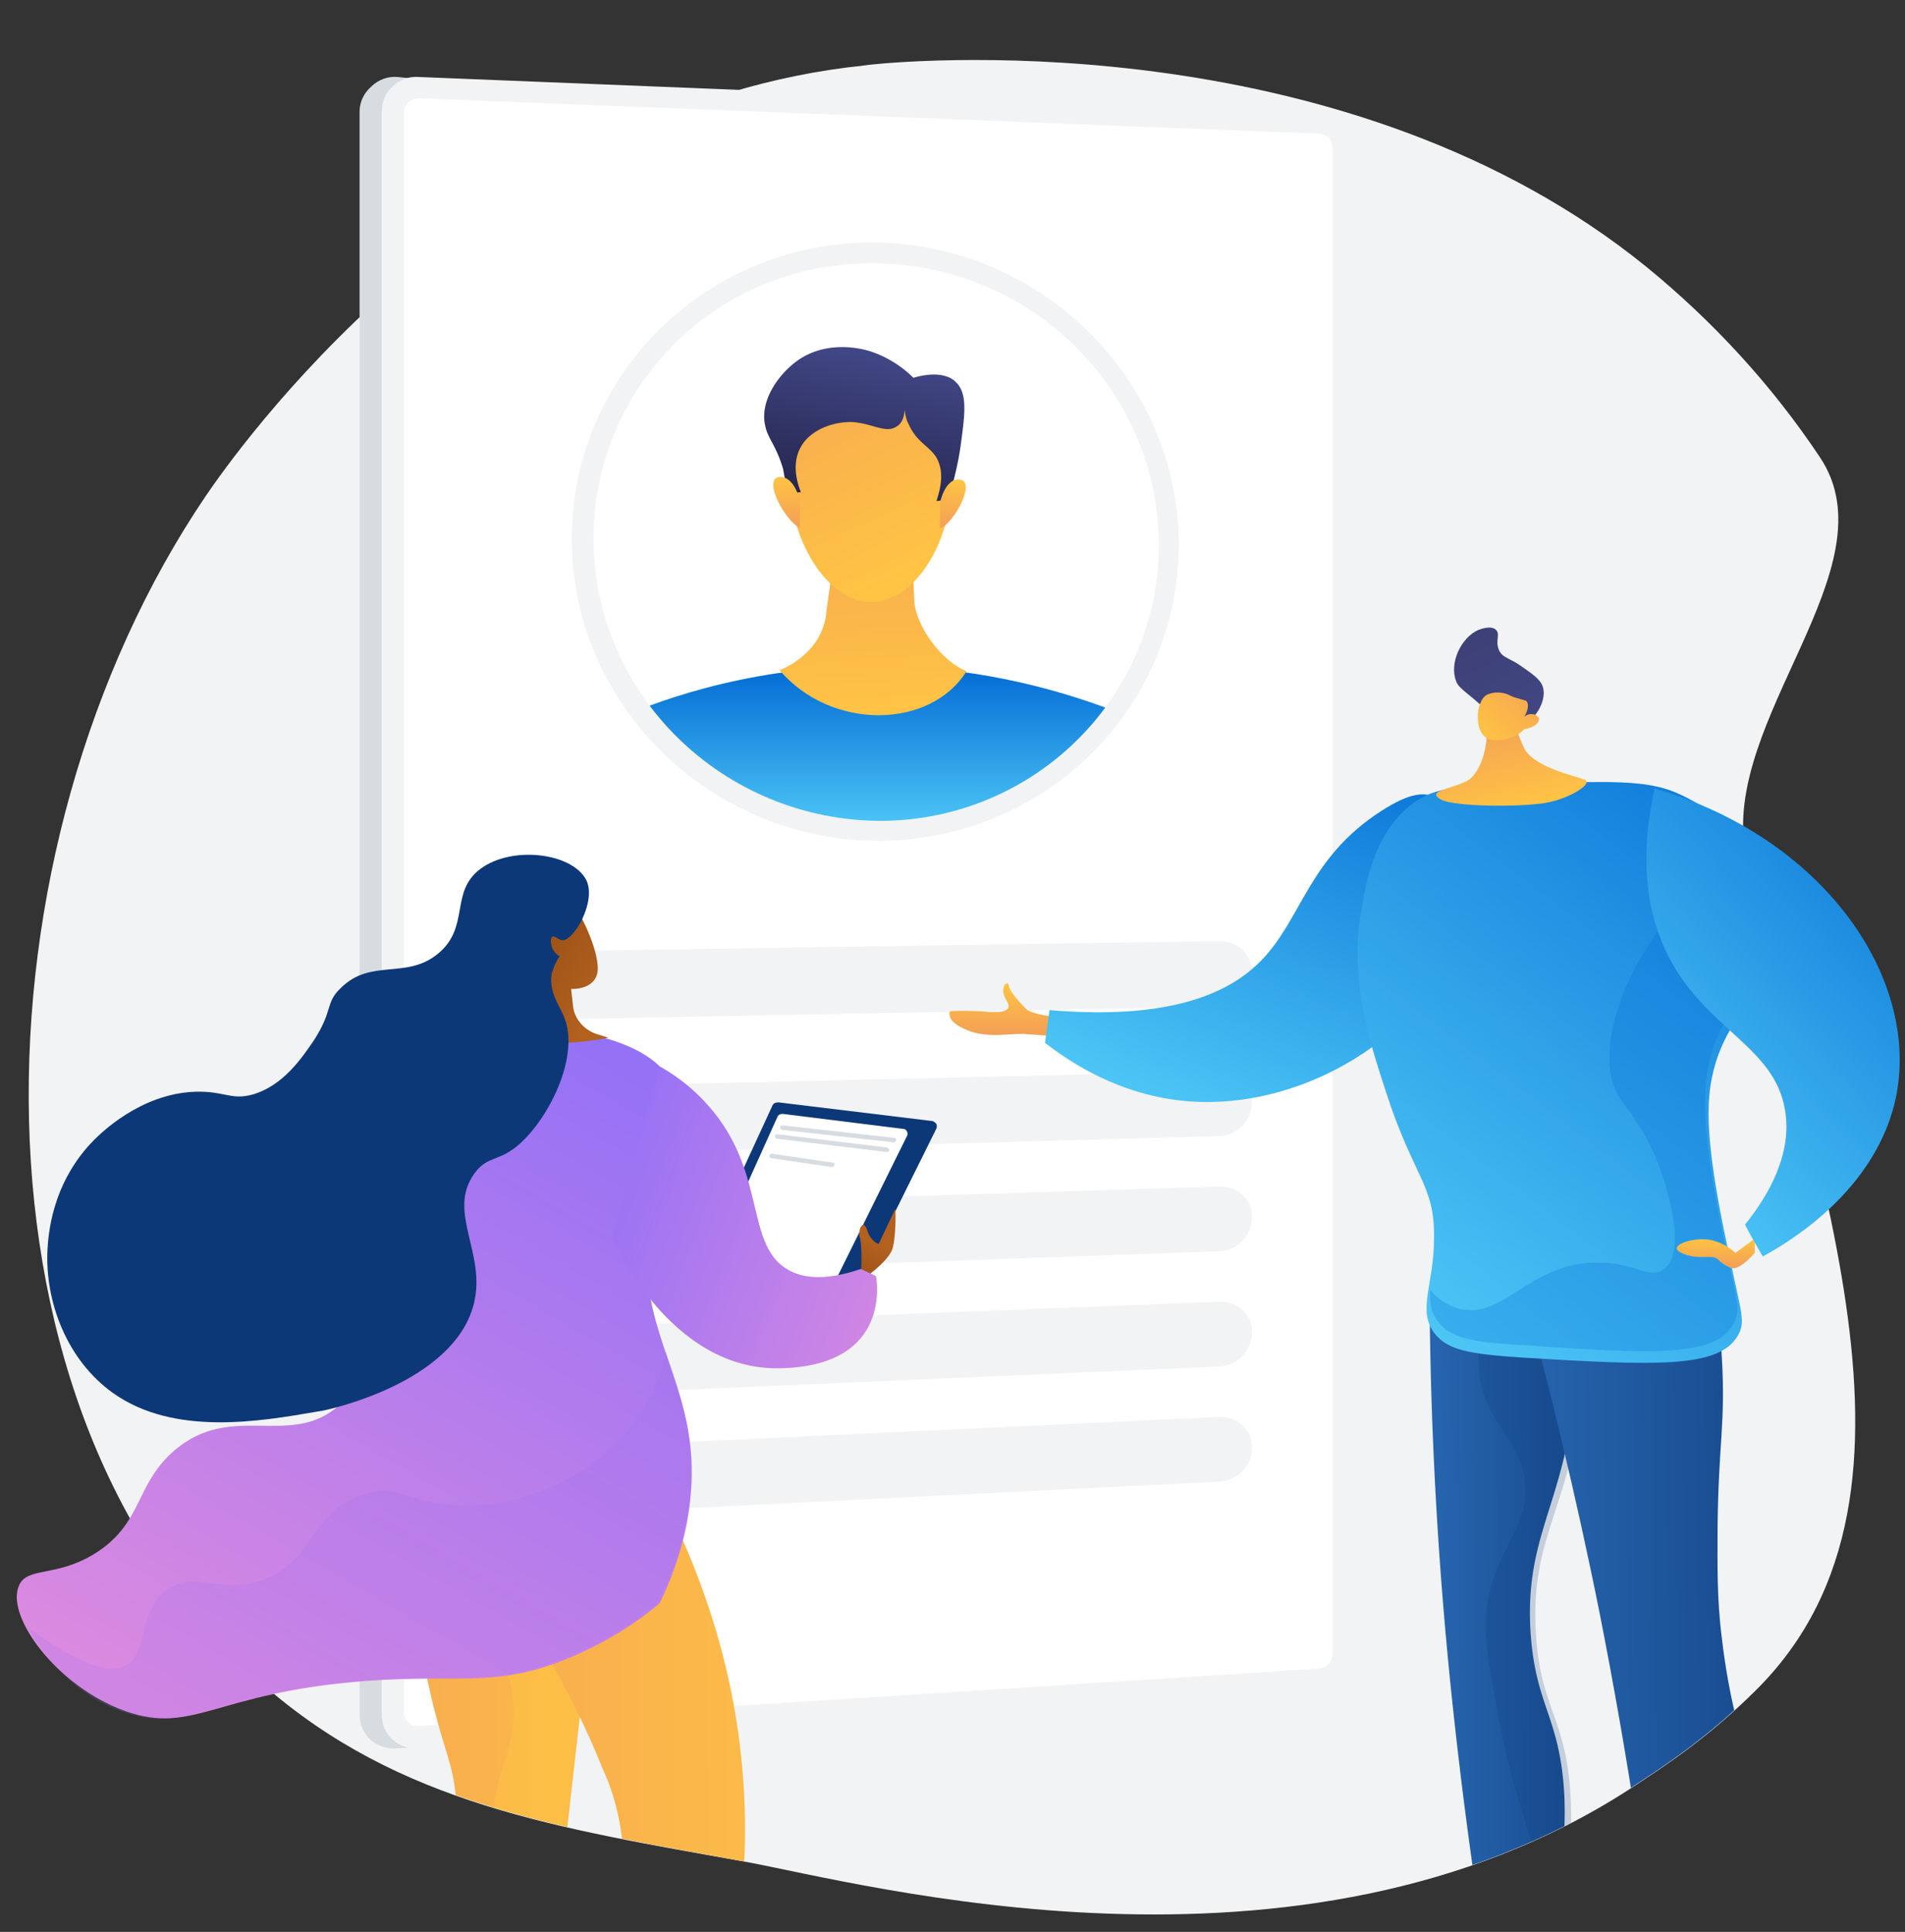 <svg xmlns="http://www.w3.org/2000/svg" xmlns:xlink="http://www.w3.org/1999/xlink" viewBox="0 0 215 218" xmlns:v="https://vecta.io/nano"><rect x="0" y="0" width="215" height="218" fill="#333333" stroke="none"/><style><![CDATA[.K{fill-rule:evenodd}.L{fill:#f2f3f4}.M{fill:#0d3878}]]></style><path d="M198.3 190.6c-5.6 5.6-10.6 8.8-14.4 11.3-37.2 24.1-86.6 10.6-99.7 8.2-21.2-3.8-39.1-6.5-54.5-20-35-30.6-33.3-94.5-6.5-134.1 3.2-4.7 29.9-43 72.5-48.4 1-.1 1.8-.2 2.5-.3 6.6-.7 54.3-4.2 87.6 22.8 7.6 6.2 14.2 13.4 19.6 21.5 8.3 12.4-11.2 29.6-8.4 44.7 5.9 32.5 23.9 71.7 1.3 94.3z" class="K L"/><g transform="translate(40.083 6.688)"><g class="K"><path d="M105.5 12.3L4.8 2c-1.1-.1-2.2.3-3 1.1C1 3.8.5 4.8.5 5.9v180.9c0 2.3 1.9 4 4.3 3.8l101.8-6.6c2.1-.1 3.8-2 3.8-4.1V10.1c-.1-2.2-2.9 2.3-4.9 2.2z" fill="#d7dce0"/><path d="M109 6.1L7.2 2c-1.1-.1-2.2.3-3 1.1C3.4 3.8 3 4.8 3 5.9v180.9c0 2.3 1.9 4 4.3 3.8L109 184c2.1-.1 3.8-2 3.8-4.1V10.1c0-2.2-1.6-3.9-3.8-4z" class="L"/><path d="M108.8 8.4L7.2 4.4c-.5 0-.9.2-1.2.5s-.5.7-.5 1.1v180.5c0 .4.2.9.5 1.2s.8.4 1.2.4l101.6-6.5c.9-.1 1.5-.8 1.5-1.7V10c0-.9-.6-1.6-1.5-1.6z" fill="#fff"/><path d="M97.6 99.5l-78.3 1.2c-2.2 0-3.9 1.8-4 3.9h0c0 1 .4 2 1.2 2.7.7.7 1.8 1.1 2.8 1.1l78.3-1.5a3.76 3.76 0 0 0 3.6-3.8h0c0-1-.4-1.9-1-2.6-.7-.6-1.6-1-2.6-1zm-68 20.1c0-2.1 1.8-3.9 3.9-3.9l64.1-1.5c1 0 1.9.4 2.6 1 .7.7 1.1 1.6 1 2.5 0 2-1.6 3.7-3.6 3.8l-64.1 1.8c-1 0-2-.3-2.8-1-.7-.7-1.1-1.7-1.1-2.7zm-10.2 4.1h0c-2.2.1-4-1.5-4-3.6v-.3c0-2 1.8-3.7 3.9-3.8h.1c2.2 0 3.9 1.5 3.9 3.6v.3c0 2-1.8 3.7-3.9 3.8zm10.2 9.4c0-2.1 1.8-3.9 3.9-3.9l64.1-2c1 0 1.9.3 2.6 1s1.1 1.6 1 2.5c0 2-1.6 3.7-3.6 3.8l-64.1 2.3c-1 .1-2-.3-2.8-1-.7-.7-1.1-1.7-1.1-2.7zm-10.2 4.2h0c-2.2.1-4-1.5-4-3.5v-.3c0-2 1.8-3.7 3.9-3.8h.1c2.2-.1 3.9 1.5 3.9 3.5v.3c0 2-1.8 3.7-3.9 3.8zm10.2 9.4c0-2.1 1.8-3.9 3.9-4l64.1-2.5c1 0 1.9.3 2.6 1s1.1 1.6 1 2.5c0 2-1.6 3.7-3.6 3.8l-64.1 2.8c-1 .1-2-.3-2.8-1-.7-.6-1.1-1.6-1.1-2.6zm-10.2 4.2h0c-2.2.1-4-1.5-4-3.5v-.3c0-2 1.8-3.7 3.9-3.8h.1c2.2-.1 3.9 1.5 3.9 3.5v.3c0 2-1.8 3.7-3.9 3.8zm10.2 9.3c0-2.1 1.7-3.9 3.9-4l64.1-3c1 0 1.9.3 2.6 1s1.1 1.6 1 2.5c0 2-1.6 3.7-3.6 3.8l-64.1 3.2c-1 .1-2-.3-2.8-1-.7-.5-1.1-1.5-1.1-2.5zm-10.2 4.4h0c-2.2.1-4-1.4-4-3.5v-.3c0-2 1.8-3.8 3.9-3.8h.1c2.2-.1 3.9 1.5 3.9 3.5v.3c0 1.9-1.8 3.7-3.9 3.8z" class="L"/><path d="M19.9 124.7c-1.2.1-2.3-.4-3.2-1.2s-1.4-2-1.4-3.2c0-2.5 2.1-4.5 4.6-4.6 1.2 0 2.3.4 3.2 1.2s1.3 2 1.3 3.1c0 2.7-2 4.7-4.5 4.7h0zm0-7.5a3.12 3.12 0 0 0-3.1 3.1c0 .8.3 1.6.9 2.2s1.4.9 2.2.8a3.12 3.12 0 0 0 3.1-3.1c0-.8-.3-1.6-.9-2.1-.6-.6-1.4-.9-2.2-.9h0zm0 20.5c-1.2.1-2.3-.4-3.2-1.2s-1.4-2-1.4-3.1c0-2.5 2-4.5 4.5-4.6 1.2-.1 2.3.4 3.2 1.2s1.3 1.9 1.4 3.1c0 2.5-2 4.6-4.5 4.6zm0-7.5a3.12 3.12 0 0 0-3.1 3.1c0 .8.3 1.6.9 2.1.6.6 1.4.8 2.2.8 1.7-.1 3.1-1.4 3.1-3.2 0-.8-.3-1.6-.9-2.1-.6-.4-1.4-.7-2.2-.7h0zm0 21.4c-1.2.1-2.3-.3-3.2-1.1a4.1 4.1 0 0 1-1.4-3.1c0-2.5 2.1-4.6 4.6-4.7 1.2-.1 2.3.4 3.2 1.2s1.3 1.9 1.3 3.1c.1 2.4-2 4.4-4.5 4.6zm0-7.6c-1.7.1-3.1 1.5-3.1 3.2 0 .8.3 1.6.9 2.1.6.6 1.4.8 2.2.8 1.7-.1 3.1-1.5 3.1-3.2 0-.8-.3-1.6-.9-2.1s-1.4-.8-2.2-.8zm0 21.4c-1.2.1-2.3-.3-3.2-1.1a4.1 4.1 0 0 1-1.4-3.1c0-2.5 2.1-4.6 4.6-4.7 1.2-.1 2.3.3 3.2 1.1s1.3 1.9 1.3 3.1c.1 2.5-2 4.6-4.5 4.7zm0-7.5c-1.7.1-3.1 1.5-3.1 3.2 0 .8.3 1.6.9 2.1.6.6 1.4.8 2.2.8 1.7-.1 3.1-1.5 3.1-3.2 0-.8-.3-1.6-.9-2.1-.6-.6-1.4-.9-2.2-.8h0z" fill="#e9ecf0"/></g><g transform="translate(23.948 18.696)"><path d="M35.4 69.5C16.3 69.6.5 54.3.5 35.4c0-9 3.7-17.7 10.3-24A34.08 34.08 0 0 1 35.4 2C54.1 2.6 69 17.9 69 36.1c0 18.3-14.9 33.2-33.6 33.4z" class="K L"/><g transform="translate(2.454 2.347)"><path d="M64.3 33.8c0 17.1-14 31-31.3 31.1C15.2 64.9.5 50.7.5 33c0-8.4 3.4-16.4 9.5-22.3s14.4-9 23-8.7c17.4.5 31.3 14.7 31.3 31.8z" fill="#fff" class="K"/><defs><path id="A" d="M64.3 33.8c0 17.1-14 31-31.3 31.1C15.2 64.9.5 50.7.5 33c0-8.4 3.4-16.4 9.5-22.3s14.4-9 23-8.7c17.4.5 31.3 14.7 31.3 31.8z"/></defs><clipPath id="B"><use xlink:href="#A"/></clipPath><g clip-path="url(#B)"><linearGradient id="C" gradientUnits="userSpaceOnUse" x1="32.407" y1="69.581" x2="32.407" y2="47.404"><stop offset="0" stop-color="#5ddafd"/><stop offset="1" stop-color="#026bd4"/></linearGradient><path d="M.5 54.7s28.5-16.3 63.8-.1c0 0-4.5 14-31.3 14.9C5.3 70.5.5 54.7.5 54.7z" fill="url(#C)" class="K"/><linearGradient id="D" gradientUnits="userSpaceOnUse" x1="-934.167" y1="229.129" x2="-934.283" y2="230.805" gradientTransform="matrix(21.063 0 0 -19.686 19708.617 4563.779)"><stop offset="0" stop-color="#ffc444"/><stop offset="1" stop-color="#f39e56"/></linearGradient><path d="M27.9 33.3l-1.1 7.8c-.3 5-5.3 6.8-5.3 6.8 5.9 6.9 17.1 6.6 21.1.1-2.7-1-5.8-5.1-5.9-8l-.3-6.7h-8.5z" fill="url(#D)" class="K"/><linearGradient id="E" gradientUnits="userSpaceOnUse" x1="-927.251" y1="229.611" x2="-927.82" y2="231.2" gradientTransform="matrix(18.216 0 0 -23.971 16925.943 5541.902)"><stop offset="0" stop-color="#ffc444"/><stop offset="1" stop-color="#f39e56"/></linearGradient><path d="M40.9 26.6c0 6.6-4 13.6-9.1 13.6-5 0-9.2-7.2-9.2-13.9s4.1-10.2 9.2-10.1 9.1 3.8 9.1 10.4z" fill="url(#E)" class="K"/><linearGradient id="F" gradientUnits="userSpaceOnUse" x1="-937.059" y1="229.874" x2="-937.32" y2="228.874" gradientTransform="matrix(22.644 0 0 -17.319 21253.488 3992.213)"><stop offset="0" stop-color="#444b8c"/><stop offset="1" stop-color="#26264f"/></linearGradient><path d="M22.4 28l1.5-.2c-.2-.5-1.2-3 0-5.1 1.1-2 3.8-2.9 5.9-2.8 2.3.2 3.7 1.3 4.9.5.7-.4.9-1.3.9-1.9.1.6.2 1.2.5 1.7.9 2 2.3 2.4 3.1 3.7.5.9.9 2.3 0 4.9l1.3-.1c.6-1.9 1.1-3.9 1.4-5.9.5-3.7.9-6.2-.6-7.5-.3-.3-1.6-1.3-4.7-.4A12.39 12.39 0 0 0 32 12c-.8-.3-4.9-1.5-8.4.9-2.4 1.7-4.4 4.8-3.7 7.5.3 1.4 1.2 2.1 2 4.8l.5 2.8h0z" fill="url(#F)" class="K"/><linearGradient id="G" gradientUnits="userSpaceOnUse" x1="41.152" y1="26.431" x2="41.152" y2="32.004"><stop offset="0" stop-color="#ffc444"/><stop offset="1" stop-color="#f39e56"/></linearGradient><path d="M39.6 29s.6-2.9 2.3-2.6c1.8.3-.8 5-2.3 5.5V29z" fill="url(#G)" class="K"/><linearGradient id="H" gradientUnits="userSpaceOnUse" x1="22.31" y1="26.122" x2="22.31" y2="31.814"><stop offset="0" stop-color="#ffc444"/><stop offset="1" stop-color="#f39e56"/></linearGradient><path d="M23.8 28.8s-.6-2.9-2.4-2.7c-1.8.3.8 5.1 2.4 5.7v-3z" fill="url(#H)" class="K"/></g></g></g></g><g transform="translate(-15.641 4.681)"><defs><path id="I" d="M213.9 185.9c-5.6 5.6-10.6 8.8-14.4 11.3-37.2 24.1-86.6 10.6-99.7 8.2-19.8-3.6-36.7-6.2-51.4-17.5-1-.8-31.2 11.9-32.3 11-35-30.6-4.1-108.1 22.6-147.7 3.2-4.7 29.9-43 72.5-48.4 1-.1 1.8-.2 2.5-.3 6.6-.7 47.5-4.2 80.8 22.8 7.6 6.2 14.2 13.4 19.6 21.5 26 39.1 32.9 106-.2 139.1z"/></defs><clipPath id="J"><use xlink:href="#I"/></clipPath><g clip-path="url(#J)"><g transform="translate(122.286 64.2)"><linearGradient id="K" gradientUnits="userSpaceOnUse" x1="-965.371" y1="190.07" x2="-962.745" y2="190.171" gradientTransform="matrix(16.984 0 0 -86.269 16435.047 16513.773)"><stop offset="0" stop-color="#357ecc"/><stop offset="1" stop-color="#0d3878"/></linearGradient><g class="K"><path d="M57.7 70.6l-3 7.3a461.42 461.42 0 0 0 2.4 43.7c1.2 11.6 2.7 22.6 4.4 32.8l4.7-.6c1.9-4.7 4.1-11.8 3.7-20.2-.5-8.8-3.2-9.8-3.8-18.2-.7-11 3.7-14.2 5.1-27.6.7-6.5.4-13.2-.8-19.6l-12.7 2.4z" fill="url(#K)"/><path d="M71.2 68.2L64 69.5c-3.8 7.6-4.4 15.3-3.3 18.6 1.5 4.7 4.5 6 4.8 10.7.2 4.8-2.6 6.2-4 11.9-1 3.9-.3 7.4 1 14.3 2.6 13.8 6.5 17.8 4 22.6-.7 1.4-2.1 3-5 4.4.1.8.3 1.7.4 2.5l4.9-.6c2-4.7 4.3-11.8 3.8-20.2-.5-8.8-3.4-9.8-3.9-18.2-.7-11 3.9-14.2 5.3-27.6.7-6.6.5-13.2-.8-19.7z" fill-opacity=".197" class="M"/></g><linearGradient id="L" gradientUnits="userSpaceOnUse" x1="-984.647" y1="190.084" x2="-982.021" y2="190.185" gradientTransform="matrix(26.495 0 0 -88.275 26128.934 16899.889)"><stop offset="0" stop-color="#357ecc"/><stop offset="1" stop-color="#0d3878"/></linearGradient><path d="M64.9 75.3c3.2 11.8 6.3 24.4 9 37.9 3.2 16.2 5.5 31.6 7.1 45.9l5.4-.3c5.9-14.1 5.6-23.3 4.1-29.2-.6-2.3-2-6.7-2.8-13.5-.6-4.7-.5-8.3-.5-12.6.1-9.5.9-11.7.5-18.9-.4-6.8-.7-10.2-2.8-12.1-5.8-4.8-19 2.3-20 2.8z" fill="url(#L)" class="K"/><linearGradient id="M" gradientUnits="userSpaceOnUse" x1="7.925" y1="42.116" x2="7.925" y2="48.134"><stop offset="0" stop-color="#ffc444"/><stop offset="1" stop-color="#f39e56"/></linearGradient><path d="M15.3 46.2S10 45.8 9.2 45s-1.9-2-2-2.7-1.2.3-.2 1.8c.9 1.5-1.7 1.2-2.1 1.2-.9-.1-4.5-.2-4.4 0s-.4 1.1 2.1 2.1c2.2.9 4.9.3 6.4.4l1.5.1 3.9.3.9-2z" fill="url(#M)" class="K"/><linearGradient id="N" gradientUnits="userSpaceOnUse" x1="-998.842" y1="188.641" x2="-998.011" y2="190.121" gradientTransform="matrix(47.556 0 0 -34.775 47517.715 6624.881)"><stop offset="0" stop-color="#5ddafd"/><stop offset="1" stop-color="#026bd4"/></linearGradient><path d="M11.8 45.1l-.5 3.7c2.6 2 8.3 6 16.3 6.6 14.1 1 28.1-8.9 30.7-20 1.3-5.5.2-13.3-3.4-14.5-1-.3-2.5-.3-5.6 1.7-8.3 5.3-9 12.2-13.6 16.9-3.3 3.4-9.7 6.8-23.9 5.6z" fill="url(#N)" class="K"/><linearGradient id="O" gradientUnits="userSpaceOnUse" x1="-999.165" y1="189.238" x2="-998.333" y2="190.718" gradientTransform="matrix(48.235 0 0 -65.537 48244.715 12502.831)"><stop offset="0" stop-color="#5ddafd"/><stop offset="1" stop-color="#026bd4"/></linearGradient><g class="K"><path d="M55.2 81.5c-1.9-2.6 0-5.4 0-10.7.1-6-2.3-6.8-5.4-16.4-2.1-6.4-4-12.5-2.9-20 .6-3.6 1.5-9.6 6.3-12.9 2.5-1.7 6-1.8 13-2 8.7-.2 13-.4 16.4 1.1.5.2 10.7 4.7 12.1 13.1 1.4 8.6-8.1 10.5-8.5 22.2-.2 5.2 1.5 13.1 2.6 18.2 1 4.9 1.6 6.2.7 7.7-2.1 3.8-9.6 3.4-24.5 2.5-5.8-.4-8.3-.8-9.8-2.8z" fill="url(#O)"/><path d="M75.5 53.7c.8 2.2 3.1 3.7 5.1 9 .4 1.1 3.4 9.3.6 11.6-1.7 1.3-3.4-.8-7.7-.7-7.5 0-10.5 6.5-15.5 5.2-1.3-.4-2.4-1.1-3.2-2.1-.1 1.3 0 2.4.8 3.5 1.4 1.9 3.9 2.4 9.6 2.7 14.5 1 21.8 1.4 23.8-2.4.9-1.6.3-2.8-.7-7.7-1.1-5.1-2.7-12.9-2.5-18.1.3-11.6 9.6-13.5 8.2-22-.4-2.2-1.3-4.2-2.6-6-11.5 5.8-18.4 20.1-15.9 27z" fill="#026bd4" fill-opacity=".257"/></g><linearGradient id="P" gradientUnits="userSpaceOnUse" x1="87.067" y1="70.873" x2="87.067" y2="74.216"><stop offset="0" stop-color="#ffc444"/><stop offset="1" stop-color="#f39e56"/></linearGradient><path d="M91.4 70.9l-2.2 1.6c-.8-.8-1.9-1.3-3-1.5-1.7-.2-3.6.4-3.6 1 0 .4 1.2.8 1.4.8 1.5.4 2.6-.1 3.2.4a4.44 4.44 0 0 0 1.1.8c.1.1.3.1.4.2 1 .3 2.5-1.5 2.7-1.7v-1.6z" fill="url(#P)" class="K"/><linearGradient id="Q" gradientUnits="userSpaceOnUse" x1="-986.166" y1="189.115" x2="-985.335" y2="190.596" gradientTransform="matrix(28.533 0 0 -52.831 28218.289 10075.089)"><stop offset="0" stop-color="#5ddafd"/><stop offset="1" stop-color="#026bd4"/></linearGradient><path d="M81.9 39.5c-2.1-3.9-3.9-10-1.8-19.4 19 5.5 29.8 21.2 27.3 34.5-2.1 11-12.7 17-15.1 18.3-.7-1.2-1.4-2.4-2-3.6 2.6-3.2 5.4-8 4.5-13-1.2-7-8.6-8.9-12.9-16.8z" fill="url(#Q)" class="K"/><linearGradient id="R" gradientUnits="userSpaceOnUse" x1="-963.886" y1="186.61" x2="-964.182" y2="187.502" gradientTransform="matrix(16.984 0 0 -12.037 16435.699 2268.617)"><stop offset="0" stop-color="#ffc444"/><stop offset="1" stop-color="#f39e56"/></linearGradient><path d="M63.8 10s.4 3.2 1.6 5.6c1.1 2.1 5.8 3.1 6.8 3.5s-1.6 2.1-4.3 2.6-10.5.5-12-.4 1-1.1 2.9-2 2.7-4.9 2.2-6.6c-.4-1.8 2.8-2.7 2.8-2.7z" fill="url(#R)" class="K"/><linearGradient id="S" gradientUnits="userSpaceOnUse" x1="-927.628" y1="185.685" x2="-928.33" y2="187.297" gradientTransform="matrix(10.191 0 0 -11.369 9520.831 2132.782)"><stop offset="0" stop-color="#444b8c"/><stop offset="1" stop-color="#3e4177"/></linearGradient><path d="M59.7 10c-1.6-1.3-1.8-1.5-2-2-.8-2 .5-4.9 2.5-5.8.1 0 1.4-.6 2 0 .5.5-.1 1.2.3 2.2s1.2.9 2.7 2c1.3.9 2.1 1.5 2.3 2.3.5 1.8-1.4 4.5-3.4 4.6-.6.1-.8-.2-4.4-3.3z" fill="url(#S)" class="K"/><linearGradient id="T" gradientUnits="userSpaceOnUse" x1="-883.887" y1="182.43" x2="-882.664" y2="183.529" gradientTransform="matrix(6.794 0 0 -5.35 6065.108 989.842)"><stop offset="0" stop-color="#ffc444"/><stop offset="1" stop-color="#f39e56"/></linearGradient><path d="M65.4 13.4c-.9.9-2.3 1.4-3.7 1.2-2.1-.3-1.9-4.4-.5-5.1.7-.3 1.4-.3 2.1-.1.4.1.5.3 1.3.5l1 .3c.2.2.4.7-.2 1.8.3-.3.8-.4 1.3-.2l.3.3c.2.5-.4 1.1-1.6 1.3z" fill="url(#T)" class="K"/></g><g transform="translate(17 89.612)"><linearGradient id="U" gradientUnits="userSpaceOnUse" x1="-867.823" y1="164.697" x2="-870.726" y2="164.642" gradientTransform="matrix(21.06 0 0 -78.244 18357.738 13002.391)"><stop offset="0" stop-color="#ffc444"/><stop offset="1" stop-color="#f39e56"/></linearGradient><g class="K"><path d="M44.7 78.9C45 85.3 46 91.7 47.5 98c1.4 5.6 2.2 6.6 2.6 10.5 1.1 8.5-1.8 9.8-2.1 19.4-.3 10.6 2.8 19 4.1 22.2.9 2.3 1.9 4.5 3.1 6.6 1.1.8 2.6.5 4.3.1l1.3-28.3L65.7 85l-21-6.1z" fill="url(#U)"/><path d="M59.4 156.8l1.3-28.3L65.6 85l-21.1-6c0 .5.1 1 .1 1.5 10 7.8 12 14.1 12 18.4 0 5.2-3 7.9-2.2 15.5.5 5.4 2.3 6.3 2.4 11.2.1 6.3-2.6 9.9-4 13.6-1.3 3.6-1.6 8.6 1.1 15.6.4.7.7 1.4 1 1.9 1.3.8 2.9.4 4.5.1z" fill="#ffc444" fill-opacity=".495"/></g><linearGradient id="V" gradientUnits="userSpaceOnUse" x1="-875.8" y1="164.729" x2="-878.703" y2="164.673" gradientTransform="matrix(25.816 0 0 -84.263 22711.174 13997.723)"><stop offset="0" stop-color="#ffc444"/><stop offset="1" stop-color="#f39e56"/></linearGradient><path d="M56.9 86.9c3.9 5.9 7.2 12 9.8 18.5 1.2 2.6 1.9 5.4 2.2 8.3.3 3.2-.1 6.5-1.1 9.6a51.88 51.88 0 0 0-2.4 9.6c-1.7 11.8 1.4 21.5 3.8 27.1l3.7 1.2c3.5-10.2 6.2-20.6 7.9-31.2 1.2-7.1 2.1-12.7 1.9-19.8-.2-7.5-1.5-19.3-8.2-33.3l-17.6 10z" fill="url(#V)" class="K"/><linearGradient id="W" gradientUnits="userSpaceOnUse" x1="-900.593" y1="163.994" x2="-899.973" y2="165.114" gradientTransform="matrix(76.089 0 0 -78.912 68546.891 13055.016)"><stop offset="0" stop-color="#e38ddd"/><stop offset="1" stop-color="#9571f6"/></linearGradient><g class="K"><path d="M58 21.1c7.6 1.1 13.4 2.3 16.1 6.1 2.8 4-1.4 7.2-2.4 16.2-1.5 13.8 6.7 18.8 4.7 32.7-.5 3.6-1.7 7.2-3.3 10.5-3.4 2.9-7.3 5.1-11.5 6.7-7.6 2.8-11.4 1.3-21.8 2.1-16.9 1.3-19.3 6.1-27 3.4C5 96-.8 88 .8 84.6c.9-2.1 4.1-.9 8.4-3.5 5.6-3.4 4.6-7.8 9.1-11.7 6.5-5.6 13.1-.2 18.6-5.1 5.7-4.9 6.1-16.7 3.5-23.6-1.7-4.5-1.8-9.5-3.1-14.1-.2-.6-.1-1.2 0-1.7.9-2.7 5.9-3.3 9.7-3.8 3.7-.5 7.4-.5 11 0z" fill="url(#W)"/><path d="M13.1 93.5c2.3-1.6 1-5.9 4.4-8.4 3.2-2.2 5.8.5 10.5-1 6.1-2 5.6-7.8 11.5-9.7 4.2-1.4 5.5 1.2 11.6 1.2s14-2.7 18.9-9.1c1.9-2.5 3.2-5.3 3.8-8.3 1.7 5.1 3.6 10.1 2.5 17.6-.5 3.7-1.7 7.3-3.3 10.6-3.4 2.9-7.3 5.2-11.6 6.8-7.7 2.8-11.5 1.4-21.9 2.2-17 1.3-19.4 6.2-27.2 3.4-5-1.8-8.5-5.8-10.4-9.3 6.8 4.7 9.5 5.1 11.2 4z" fill="#9571f6" fill-opacity=".174"/></g><linearGradient id="X" gradientUnits="userSpaceOnUse" x1="-843.272" y1="163.425" x2="-841.304" y2="162.196" gradientTransform="matrix(12.908 0 0 -15.381 10925.259 2514.79)"><stop offset="0" stop-color="#622e04"/><stop offset="1" stop-color="#b3611f"/></linearGradient><g class="K"><path d="M63.6 8s2.3 3.9 2.5 6.7-3 2.6-3 2.6l.2 1.8c.1 1.5 1.2 2.8 2.7 3.3l1.3.4s-8.3 1.9-12.9-1.1l1.3-.2c1.9-.2 3.3-1.7 3.4-3.5l.1-.8c-.2.1-1.9-8.5 4.4-9.2z" fill="url(#X)"/><path d="M75.9 52l9.9-21.5c.1-.3.4-.4.7-.4l17.3 2.1c.2 0 .4.2.5.3.1.2.1.4 0 .6L92.7 56.5c-.1.3-.5.4-.8.4l-15.4-3.7-.6-1.2z" class="M"/><path d="M78.6 49l7.8-17.3c.1-.2.3-.3.6-.3l13.6 1.7c.2 0 .3.1.4.3a.45.45 0 0 1 0 .5l-9.2 18.6c-.1.2-.4.3-.6.3l-12.1-3-.5-.8z" fill="#fff"/><path d="M99.4 34.6h0l-12.5-1.4c-.1 0-.2-.1-.2-.3s.1-.2.3-.2l12.5 1.4c.2 0 .3.1.3.3-.1.1-.3.3-.4.2zm-.4.9c0 .1-.1.2-.3.2h0l-12.4-1.5c-.1 0-.2-.1-.2-.3 0-.1.1-.2.3-.2l12.4 1.5c.1.1.2.2.2.3zm-6.5 1.9h0l-6.8-1c-.1 0-.2-.1-.2-.2V36c.1-.1.2-.1.3-.1l6.8 1c.2 0 .3.1.2.3s-.2.2-.3.2z" fill="#d7dce0"/></g><linearGradient id="Y" gradientUnits="userSpaceOnUse" x1="-689.163" y1="157.966" x2="-688.663" y2="159.983" gradientTransform="matrix(4.076 0 0 -8.025 2904.592 1329.918)"><stop offset="0" stop-color="#622e04"/><stop offset="1" stop-color="#b3611f"/></linearGradient><path d="M95.8 50.2s3.2-2.1 3.6-3.7c.4-1.5.3-4.4.3-4.4l-1.9 4s-.9-.3-1.3-1.6-1.1-.1-.8.9.1 4.8.1 4.8z" fill="url(#Y)" class="K"/><linearGradient id="Z" gradientUnits="userSpaceOnUse" x1="-880.984" y1="163.523" x2="-882.436" y2="164.164" gradientTransform="matrix(29.892 0 0 -34.106 26443.01 5635.685)"><stop offset="0" stop-color="#e38ddd"/><stop offset="1" stop-color="#9571f6"/></linearGradient><g class="K"><path d="M73.2 26.1c2.3 1.3 4.3 3 6 5.1 5.9 7.3 3.6 15.1 8.4 17.8 1.4.8 3.8 1.4 8.2-.1l1.7.8s2.1 10.1-10.7 10.4c-12.7.4-19.1-14.8-19.1-14.8l5.5-19.2z" fill="url(#Z)"/><path d="M62.1 11.8c-.4 0-.8-.5-1.1-.4-.3.2-.2.9 0 1.4.2.3.4.6.8.8-.4.6-.7 1.3-.9 2-.3 2 .8 3.5 1.2 4.4 2.1 4.1-.9 10.8-4.2 14.2-2.7 2.8-4.1 1.7-5.7 3.9-3.2 4.4 1.4 9-.1 14.8-2.3 8.9-16.5 11.9-17.1 12l-.6.1c-6.4 1.1-16.1 2.8-23-2.1C6.2 59.2 3.7 52.6 4 46.7c.1-1.5.4-7.4 5.2-12.3.8-.8 5.3-5.3 11.5-5.5 3.3-.1 4 1 6.5.3 3.4-1 5.5-4.1 6.8-6 2.3-3.5 1.3-4.3 3.1-6 3.4-3.4 7.4-.9 11-3.9s1.3-6.9 4.7-9.5c3.5-2.7 10.4-1.9 12 1.2 1.2 2.4-1.4 6.9-2.7 6.8z" class="M"/></g></g></g></g></svg>